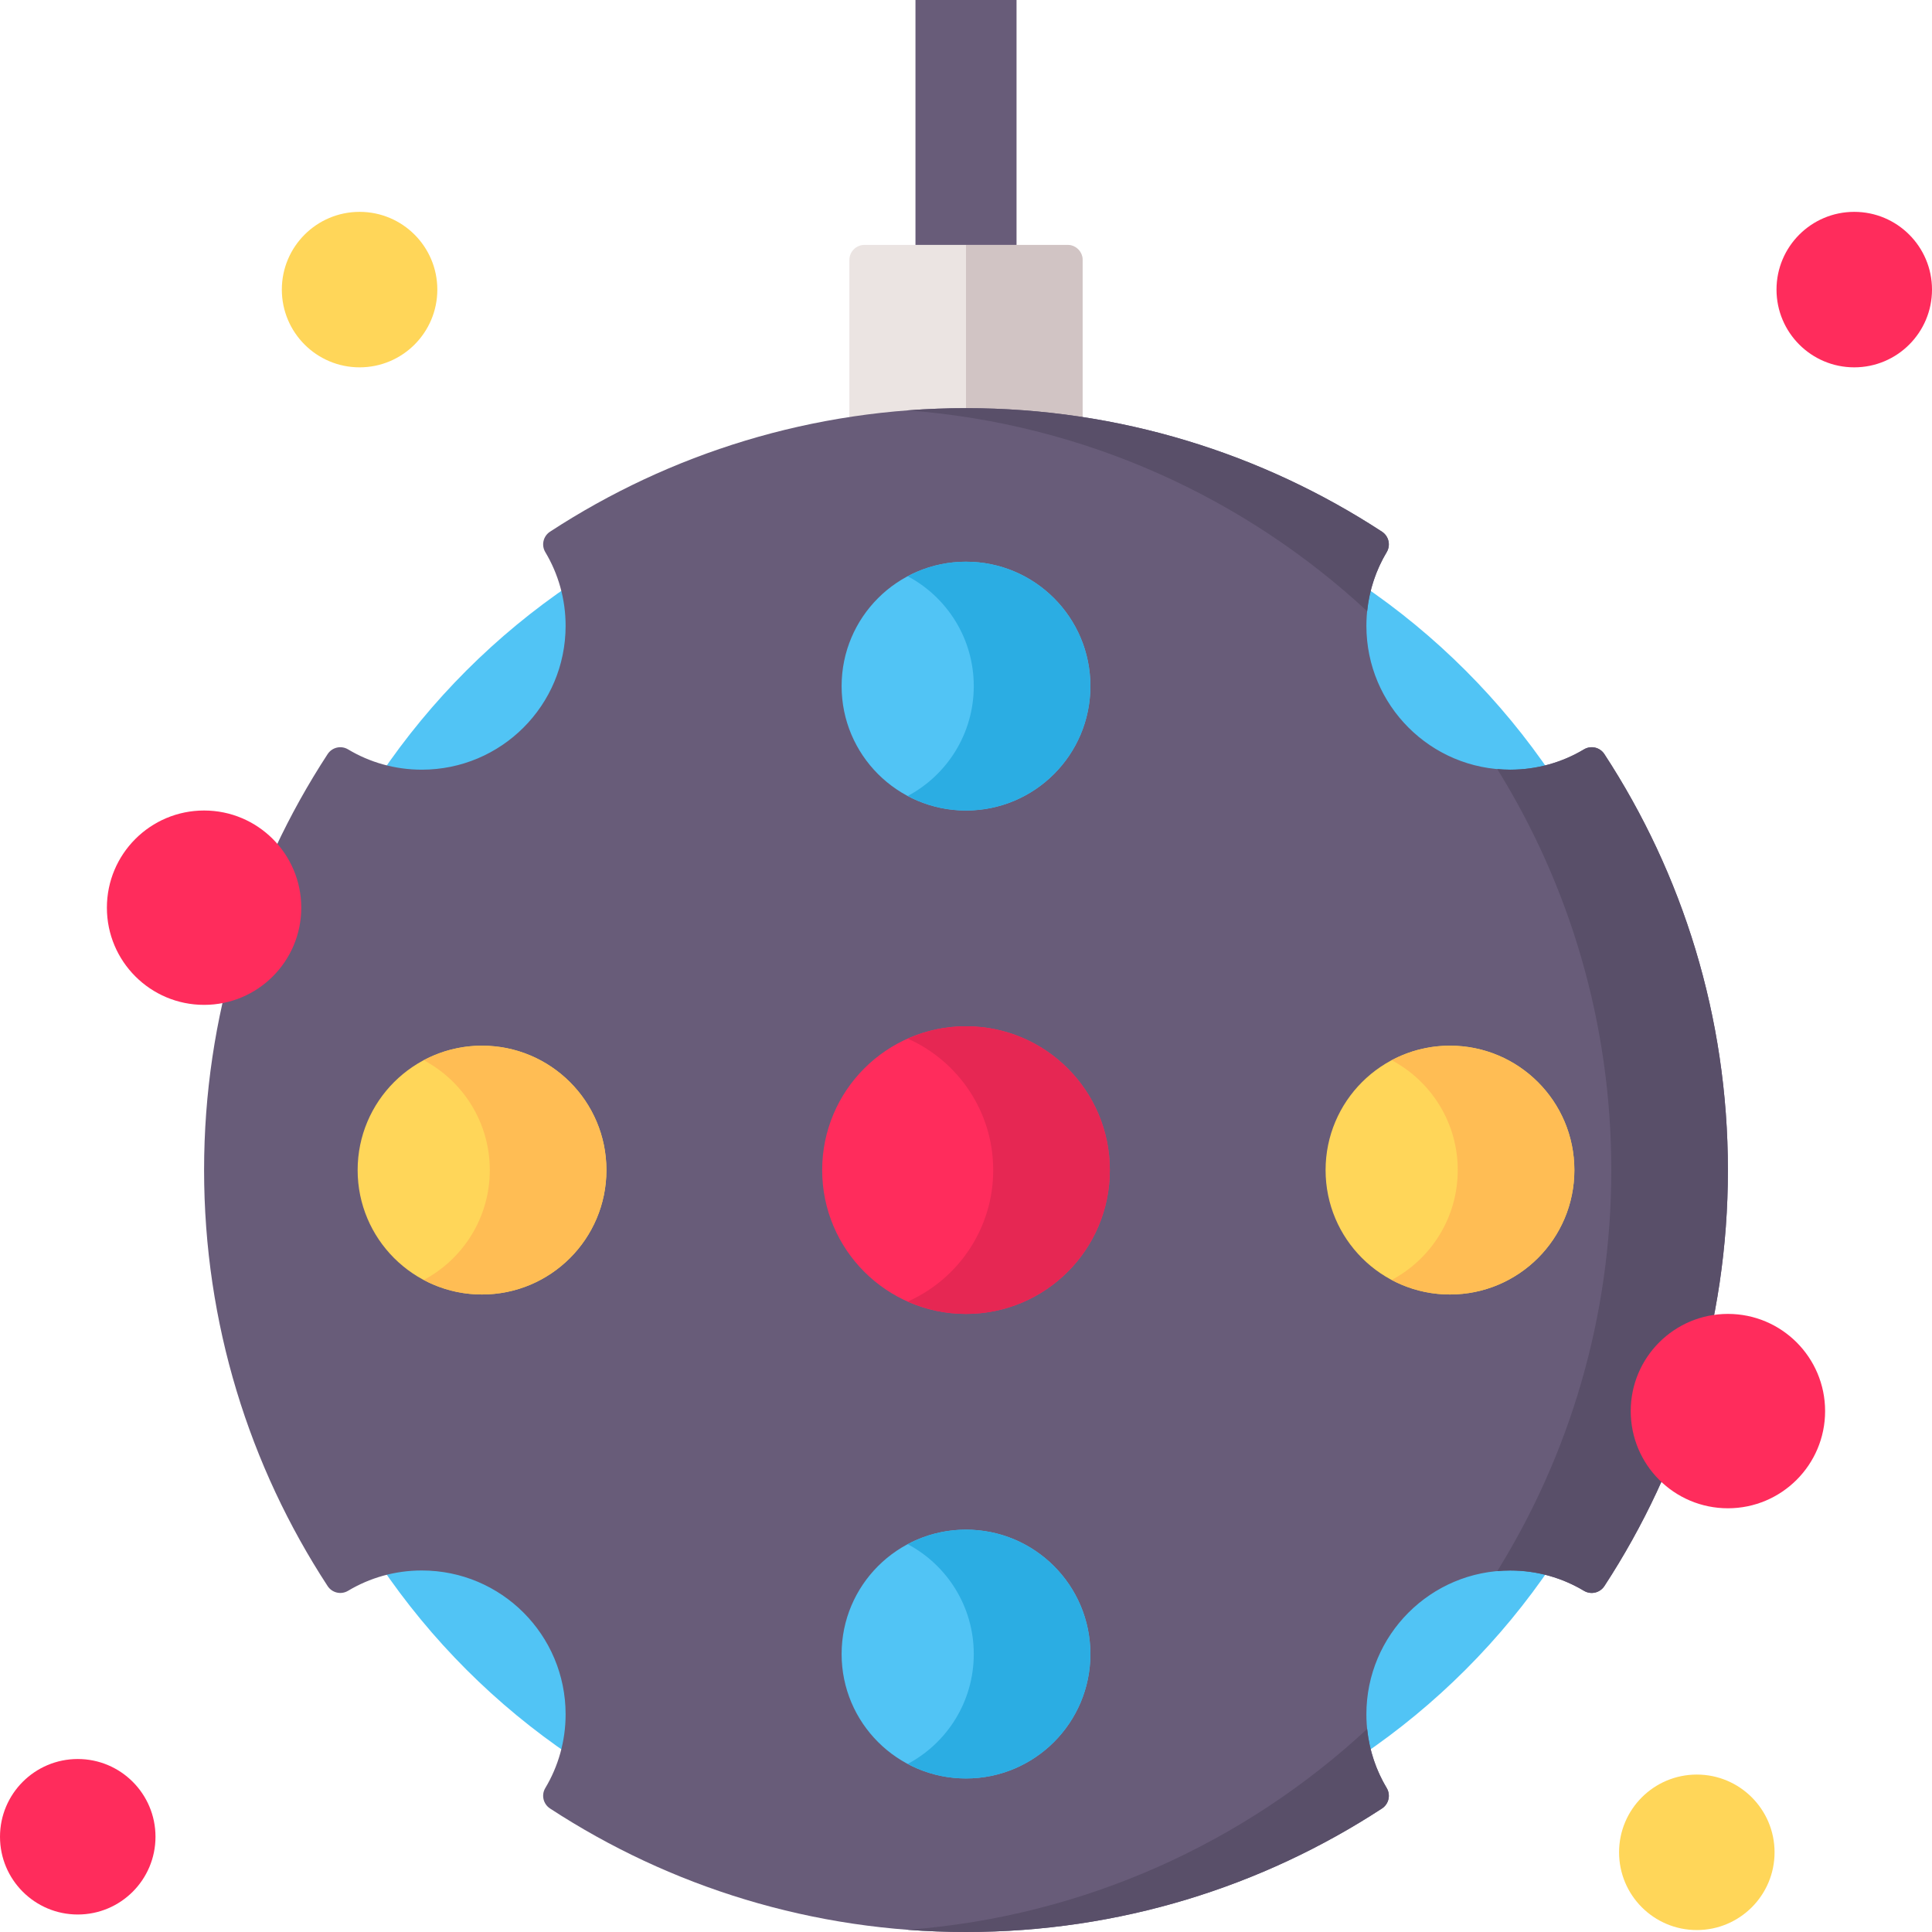 <?xml version="1.0" encoding="UTF-8"?> <svg xmlns="http://www.w3.org/2000/svg" viewBox="0 0 512 512"><path d="m286.906 122.594h-61.812v-53.691c0-2.211 1.793-4 4-4h53.812c2.207 0 4 1.789 4 4zm0 0" fill="#ebe4e2"></path><path d="m286.906 122.594h-30.906v-57.691h26.906c2.207 0 4 1.789 4 4zm0 0" fill="#d1c4c4"></path><path d="m242.609 0h26.785v64.902h-26.785zm0 0" fill="#685c79"></path><path d="m443.234 310.086c0 103.406-83.828 187.234-187.234 187.234s-187.234-83.828-187.234-187.234 83.828-187.234 187.234-187.234 187.234 83.828 187.234 187.234zm0 0" fill="#51c4f5"></path><path d="m457.914 310.086c0 40.668-12.031 78.535-32.73 110.23-1.18 1.809-3.566 2.371-5.418 1.262-5.711-3.418-12.398-5.383-19.539-5.383-21.066-.004-38.121 17.051-38.121 38.117 0 7.145 1.969 13.828 5.387 19.539 1.109 1.852.547 4.238-1.262 5.418-31.695 20.699-69.559 32.73-110.23 32.73s-78.535-12.031-110.234-32.73c-1.805-1.184-2.367-3.566-1.258-5.418 3.414-5.711 5.383-12.398 5.383-19.539 0-21.066-17.051-38.121-38.117-38.121-7.145 0-13.832 1.969-19.539 5.387-1.855 1.109-4.238.547-5.418-1.262-20.699-31.695-32.734-69.562-32.734-110.234s12.031-78.535 32.734-110.23c1.18-1.809 3.562-2.371 5.418-1.262 5.707 3.418 12.395 5.383 19.539 5.383 21.066.004 38.117-17.051 38.117-38.117 0-7.145-1.969-13.828-5.383-19.539-1.109-1.852-.547-4.238 1.258-5.418 31.699-20.699 69.562-32.734 110.234-32.734s78.535 12.035 110.234 32.734c1.805 1.18 2.367 3.566 1.258 5.418-3.414 5.711-5.383 12.395-5.383 19.539 0 21.066 17.051 38.121 38.117 38.117 7.145 0 13.832-1.965 19.539-5.383 1.855-1.109 4.238-.547 5.418 1.262 20.699 31.695 32.73 69.562 32.73 110.234zm0 0" fill="#685c79"></path><g fill="#594f69"><path d="m362.312 161.977c.574-5.672 2.387-10.98 5.172-15.641 1.109-1.859.562-4.25-1.254-5.438-31.695-20.699-69.559-32.73-110.23-32.73-5.195 0-10.348.199-15.445.586 46.879 3.551 89.273 23.113 121.758 53.223zm0 0"></path><path d="m240.555 511.414c5.098.387 10.25.586 15.445.586 40.672 0 78.535-12.031 110.23-32.73 1.816-1.184 2.363-3.578 1.254-5.438-2.785-4.66-4.598-9.965-5.172-15.641-32.484 30.109-74.879 49.676-121.758 53.223zm0 0"></path><path d="m425.184 199.852c-1.184-1.812-3.57-2.367-5.426-1.254-5.707 3.414-12.391 5.379-19.531 5.379-1.156 0-2.297-.062-3.43-.16 19.148 30.867 30.215 67.273 30.215 106.27 0 38.992-11.066 75.398-30.215 106.27 1.133-.102 2.273-.16 3.43-.16 7.137 0 13.824 1.965 19.531 5.379 1.855 1.109 4.242.555 5.426-1.258 20.699-31.695 32.73-69.559 32.73-110.23 0-40.672-12.031-78.535-32.73-110.234zm0 0"></path></g><path d="m294.117 310.086c0 21.051-17.066 38.117-38.117 38.117s-38.117-17.066-38.117-38.117c0-21.051 17.066-38.117 38.117-38.117s38.117 17.066 38.117 38.117zm0 0" fill="#ff2c5c"></path><path d="m256 271.969c-5.504 0-10.727 1.176-15.453 3.273 13.348 5.93 22.664 19.293 22.664 34.844 0 15.547-9.316 28.91-22.664 34.844 4.723 2.098 9.949 3.273 15.453 3.273 21.051 0 38.117-17.066 38.117-38.117 0-21.055-17.066-38.117-38.117-38.117zm0 0" fill="#e62753"></path><path d="m417.223 310.086c0 18.207-14.758 32.965-32.965 32.965-18.207 0-32.965-14.758-32.965-32.965 0-18.207 14.758-32.969 32.965-32.969 18.207 0 32.965 14.762 32.965 32.969zm0 0" fill="#ffd659"></path><path d="m160.707 310.086c0 18.207-14.758 32.965-32.965 32.965-18.207 0-32.965-14.758-32.965-32.965 0-18.207 14.758-32.969 32.965-32.969 18.207 0 32.965 14.762 32.965 32.969zm0 0" fill="#ffd659"></path><path d="m384.258 277.117c-5.586 0-10.844 1.395-15.453 3.848 10.418 5.539 17.512 16.5 17.512 29.121 0 12.621-7.094 23.578-17.512 29.121 4.609 2.449 9.867 3.844 15.453 3.844 18.207 0 32.965-14.758 32.965-32.965 0-18.207-14.758-32.969-32.965-32.969zm0 0" fill="#ffbd54"></path><path d="m127.742 277.117c-5.586 0-10.844 1.395-15.453 3.848 10.418 5.539 17.512 16.5 17.512 29.121 0 12.621-7.094 23.578-17.512 29.121 4.609 2.449 9.867 3.844 15.453 3.844 18.207 0 32.965-14.758 32.965-32.965 0-18.207-14.758-32.969-32.965-32.969zm0 0" fill="#ffbd54"></path><path d="m288.965 438.344c0 18.203-14.758 32.965-32.965 32.965s-32.965-14.762-32.965-32.965c0-18.207 14.758-32.969 32.965-32.969s32.965 14.762 32.965 32.969zm0 0" fill="#51c4f5"></path><path d="m288.965 181.828c0 18.207-14.758 32.965-32.965 32.965s-32.965-14.758-32.965-32.965 14.758-32.969 32.965-32.969 32.965 14.762 32.965 32.969zm0 0" fill="#51c4f5"></path><path d="m256 405.375c-5.586 0-10.844 1.395-15.453 3.848 10.418 5.539 17.512 16.496 17.512 29.121 0 12.621-7.094 23.578-17.512 29.121 4.609 2.449 9.867 3.844 15.453 3.844 18.207 0 32.965-14.758 32.965-32.965s-14.758-32.969-32.965-32.969zm0 0" fill="#2bade3"></path><path d="m256 148.859c-5.586 0-10.844 1.395-15.453 3.848 10.418 5.539 17.512 16.496 17.512 29.121 0 12.621-7.094 23.578-17.512 29.121 4.609 2.449 9.867 3.844 15.453 3.844 18.207 0 32.965-14.758 32.965-32.965s-14.758-32.969-32.965-32.969zm0 0" fill="#2bade3"></path><path d="m512 76.746c0 11.383-9.227 20.605-20.605 20.605-11.379 0-20.602-9.223-20.602-20.605 0-11.379 9.223-20.602 20.602-20.602 11.379 0 20.605 9.223 20.605 20.602zm0 0" fill="#ff2c5c"></path><path d="m115.895 76.746c0 11.383-9.223 20.605-20.602 20.605-11.379 0-20.605-9.223-20.605-20.605 0-11.379 9.227-20.602 20.605-20.602 11.379 0 20.602 9.223 20.602 20.602zm0 0" fill="#ffd659"></path><path d="m470.277 490.883c0 11.379-9.223 20.602-20.602 20.602-11.383 0-20.605-9.223-20.605-20.602 0-11.383 9.223-20.605 20.605-20.605 11.379 0 20.602 9.223 20.602 20.605zm0 0" fill="#ffd659"></path><path d="m41.207 486.762c0 11.379-9.223 20.602-20.602 20.602-11.379 0-20.605-9.223-20.605-20.602 0-11.379 9.227-20.605 20.605-20.605 11.379 0 20.602 9.227 20.602 20.605zm0 0" fill="#ff2c5c"></path><path d="m79.84 240.547c0 14.223-11.531 25.754-25.754 25.754-14.227 0-25.758-11.531-25.758-25.754s11.531-25.754 25.758-25.754c14.223 0 25.754 11.531 25.754 25.754zm0 0" fill="#ff2c5c"></path><path d="m483.672 373.957c0 14.223-11.531 25.754-25.758 25.754-14.223 0-25.754-11.531-25.754-25.754 0-14.227 11.531-25.758 25.754-25.758 14.227 0 25.758 11.531 25.758 25.758zm0 0" fill="#ff2c5c"></path></svg> 